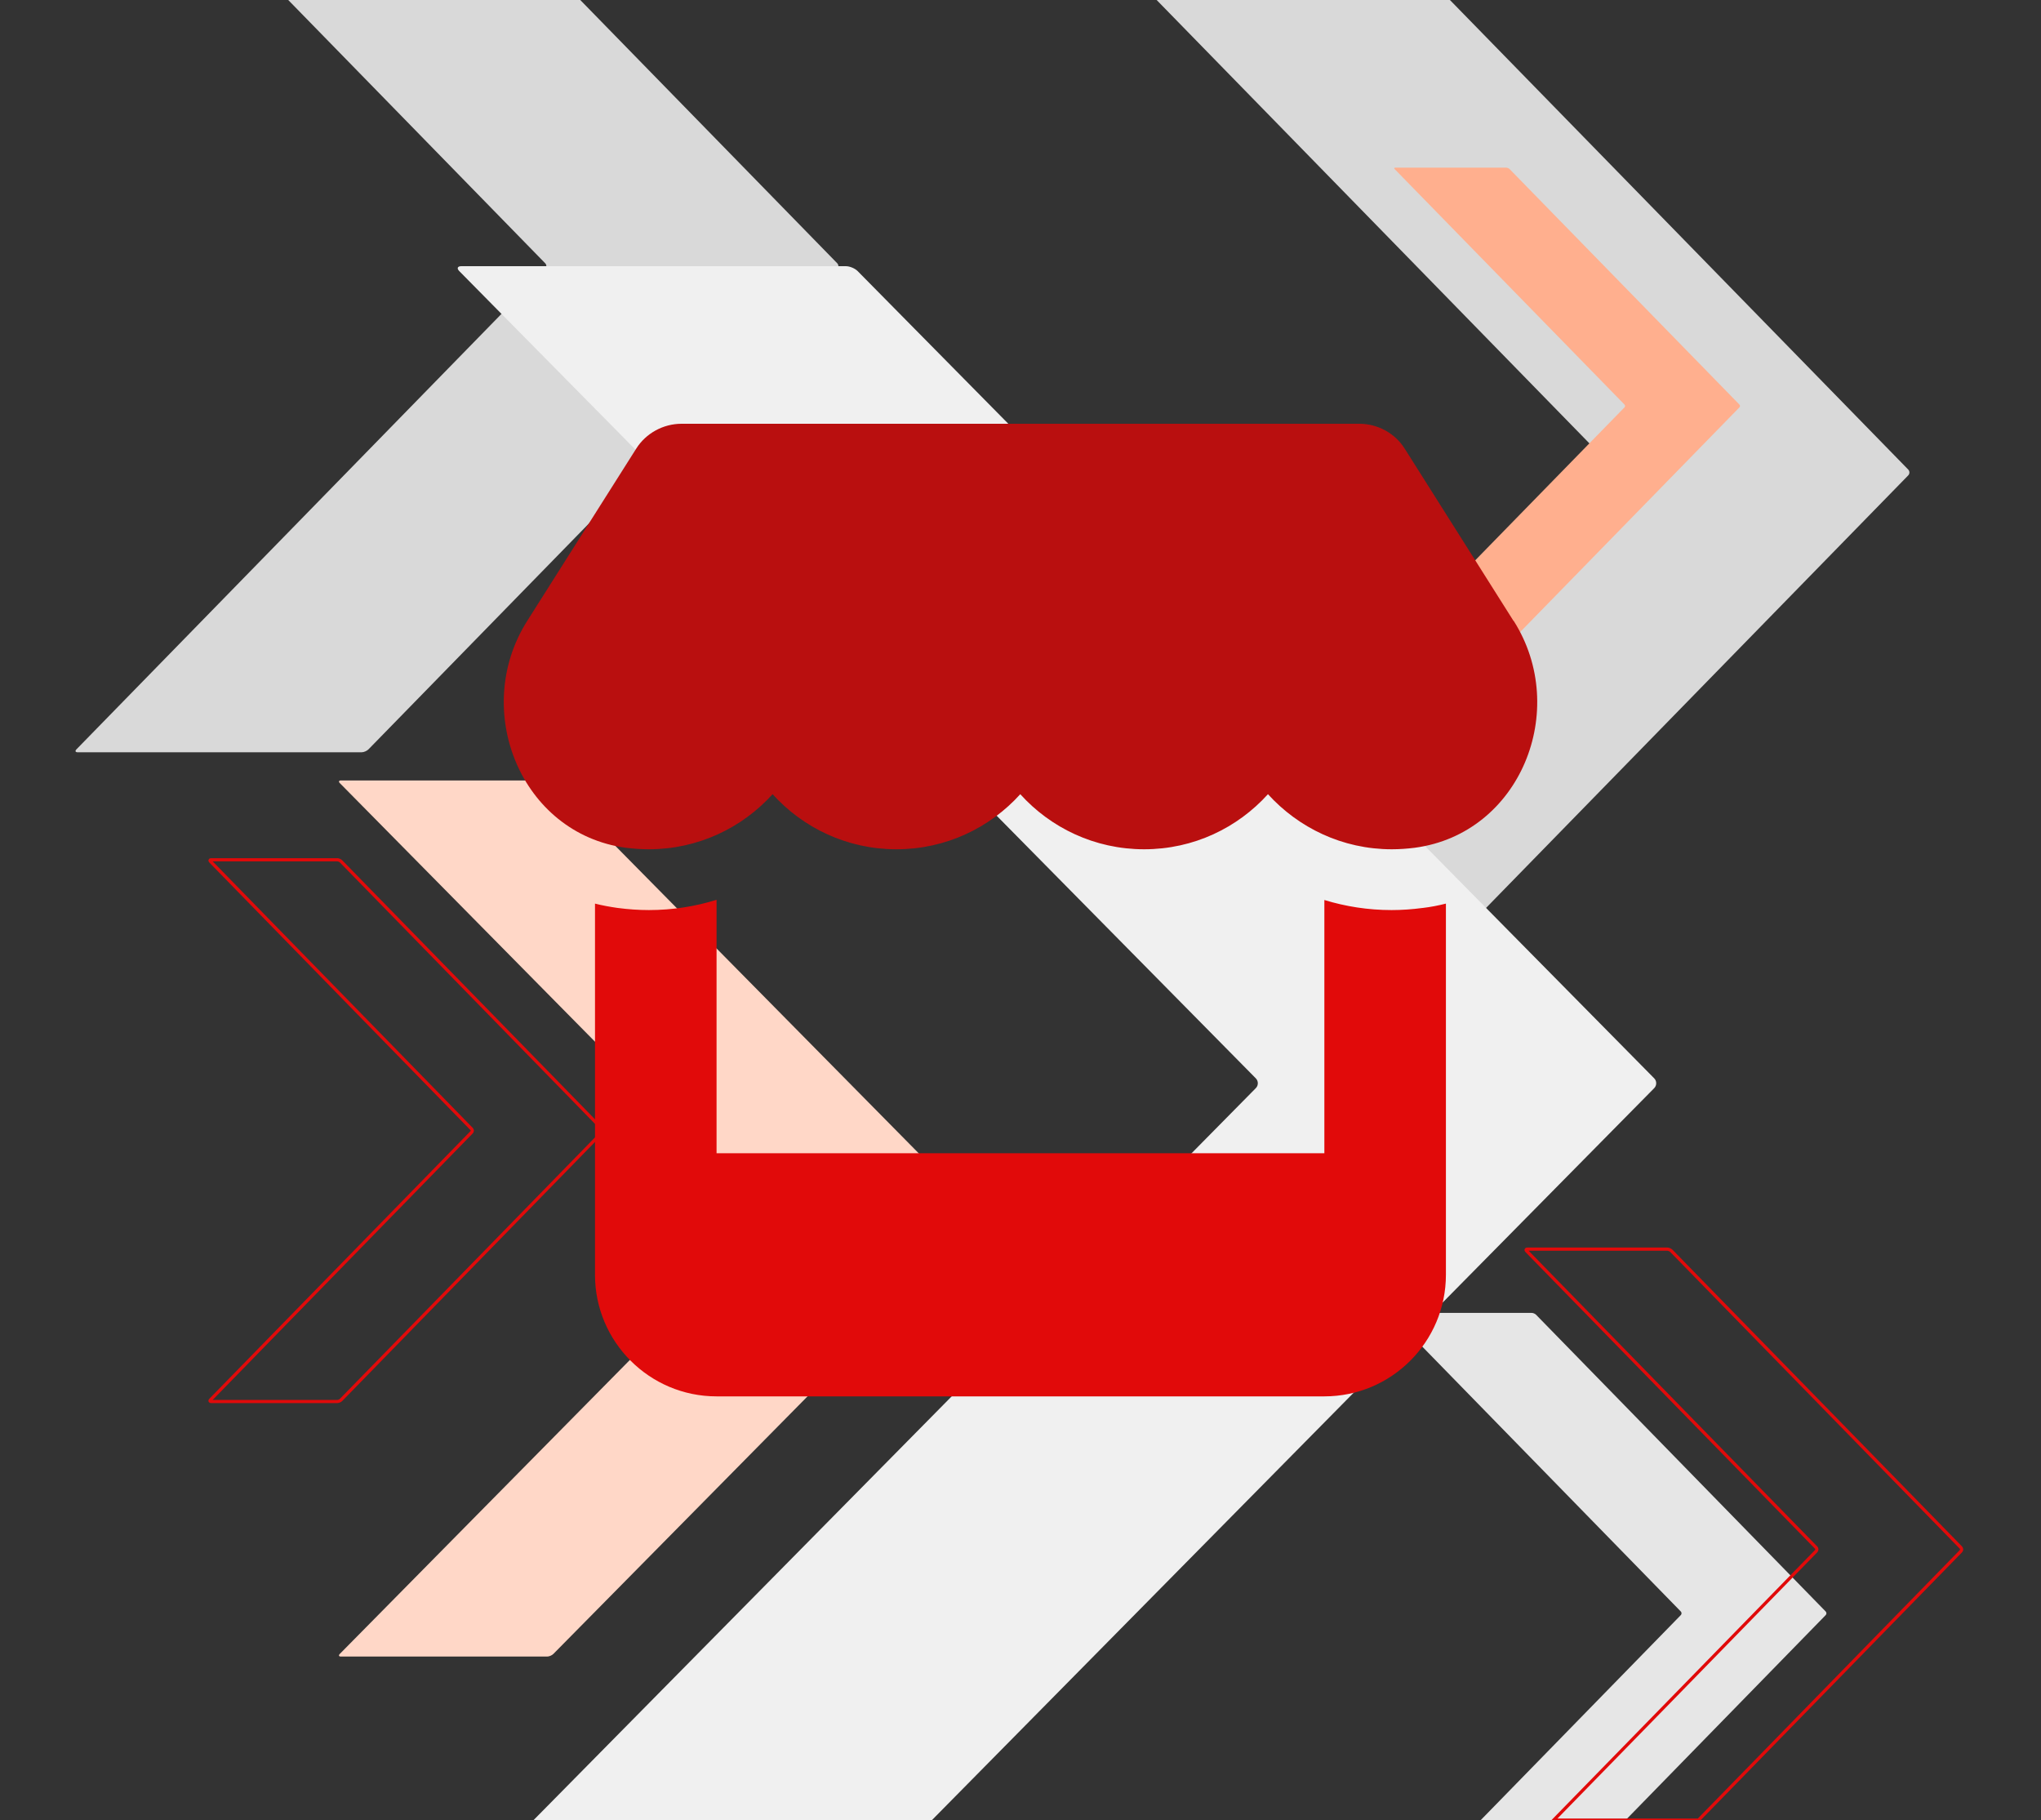 <?xml version="1.0" encoding="UTF-8"?>
<svg xmlns="http://www.w3.org/2000/svg" xmlns:xlink="http://www.w3.org/1999/xlink" version="1.1" id="Marketplace_Overview" x="0px" y="0px" viewBox="0 0 480 428" style="enable-background:new 0 0 480 428;" xml:space="preserve">
<rect x="0" y="0" width="480" height="428" fill="#333333" stroke="none"/>
<style type="text/css">
	.st0{fill:#D9D9D9;}
	.st1{fill:#F0F0F0;}
	.st2{fill:#E6E6E6;}
	.st3{fill:none;stroke:#E10A0A;stroke-width:0.75;stroke-miterlimit:10;}
	.st4{fill:#FFD7C7;}
	.st5{fill:#FFAF8E;}
	.st6{fill:#E10A0A;}
	.st7{fill:#B90F0F;}
</style>
<path id="_x31__00000044872276184447894990000001898177381736549031_" class="st0" d="M128.216,63.278L17.976,176.209  c-0.368,0.378-0.243,0.687,0.278,0.687H85.04c0.521,0,1.248-0.31,1.616-0.687l110.24-112.931c0.369-0.376,0.369-0.996,0-1.372  L136.466,0h-68.68l60.431,61.906C128.586,62.283,128.586,62.902,128.216,63.278z"></path>
<path id="_x33__00000013188992656795267410000005483787160839434643_" class="st0" d="M379.799,111.789L269.09,225.2  c-0.37,0.379-0.244,0.69,0.279,0.69h67.07c0.523,0,1.254-0.311,1.623-0.69l110.709-113.411c0.371-0.378,0.371-1,0-1.378L340.992,0  H272.02l107.779,110.411C380.17,110.789,380.17,111.411,379.799,111.789z"></path>
<path id="_x32__00000079460368318143510230000012272186375658503589_" class="st1" d="M389.037,253.568L201.7,63.746  c-0.623-0.635-1.861-1.153-2.751-1.153h-90.468c-0.889,0-1.101,0.518-0.472,1.153l187.332,189.823c0.63,0.633,0.63,1.673,0,2.305  L125.472,428h93.691l169.874-172.127C389.661,255.242,389.661,254.202,389.037,253.568z"></path>
<path id="_x34__00000142892202048878763340000005398554343385064833_" class="st2" d="M429.364,378.94l-68.122-69.788  c-0.228-0.233-0.678-0.424-1.003-0.424h-32.898c-0.325,0-0.401,0.19-0.174,0.424l68.122,69.788c0.228,0.233,0.228,0.615,0,0.847  L348.228,428h34.074l47.062-48.213C429.592,379.555,429.592,379.173,429.364,378.94z"></path>
<path id="_x32__Outline_00000067227921209478693540000004953056191311388544_" class="st3" d="M461.165,363.912l-68.083-69.76  c-0.228-0.233-0.679-0.424-1.004-0.424h-32.881c-0.319,0-0.401,0.19-0.174,0.424l68.09,69.76c0.228,0.233,0.228,0.615,0,0.847  L365.387,428h34.058l61.72-63.241C461.393,364.527,461.393,364.145,461.165,363.912z"></path>
<path id="_x31__Orange_00000110439887370218781280000007237375951417925567_" class="st4" d="M230.583,285.91L130.144,184.141  c-0.33-0.341-0.997-0.619-1.471-0.619H80.168c-0.474,0-0.592,0.278-0.255,0.619L180.351,285.91c0.337,0.34,0.337,0.897,0,1.235  L79.913,388.914c-0.337,0.341-0.219,0.621,0.255,0.621h48.505c0.474,0,1.141-0.279,1.471-0.621l100.439-101.769  C230.919,286.806,230.919,286.25,230.583,285.91"></path>
<path id="_x32__Orange_00000108291259794309800970000015668637628098385582_" class="st5" d="M409.069,95.126l-54.04-55.365  c-0.185-0.185-0.543-0.336-0.797-0.336h-26.101c-0.256,0-0.315,0.151-0.136,0.336l54.046,55.365c0.179,0.185,0.179,0.489,0,0.672  l-54.046,55.365c-0.179,0.186-0.119,0.337,0.136,0.337h26.101c0.254,0,0.612-0.151,0.797-0.337l54.04-55.365  C409.254,95.614,409.254,95.31,409.069,95.126"></path>
<path id="_x31__Outline_00000162354409824549219080000006005570796638279580_" class="st3" d="M141.634,265.485l-61.417-62.929  c-0.202-0.21-0.61-0.382-0.9-0.382H49.654c-0.291,0-0.358,0.172-0.155,0.382l61.417,62.929c0.21,0.21,0.21,0.554,0,0.764  l-61.417,62.929c-0.204,0.212-0.136,0.384,0.155,0.384h29.663c0.291,0,0.698-0.172,0.9-0.384l61.417-62.929  C141.844,266.039,141.844,265.695,141.634,265.485z"></path>
<g id="Marketplace_Overview_Icon">
	<path class="st6" d="M334.557,213.509h-0.045c-2.367,0.313-4.78,0.491-7.236,0.491c-5.539,0-10.855-0.849-15.813-2.367v59.544   H168.52v-59.589c-5.003,1.563-10.363,2.412-15.902,2.412c-2.457,0-4.914-0.179-7.281-0.491h-0.045   c-1.831-0.268-3.618-0.581-5.36-1.027v58.696v28.588c0,15.768,12.82,28.588,28.588,28.588h142.942   c15.768,0,28.588-12.82,28.588-28.588v-28.588v-58.696C338.264,212.928,336.477,213.285,334.557,213.509L334.557,213.509z"></path>
	<path class="st7" d="M355.953,146.013l-25.596-40.515c-2.278-3.618-6.343-5.852-10.676-5.852h-159.38   c-4.333,0-8.398,2.233-10.676,5.852l-25.64,40.515c-13.222,20.905-1.519,49.985,23.183,53.335c1.787,0.223,3.618,0.357,5.405,0.357   c11.659,0,22.022-5.092,29.125-12.954c7.102,7.862,17.466,12.954,29.125,12.954s22.022-5.092,29.125-12.954   c7.102,7.862,17.466,12.954,29.125,12.954c11.703,0,22.022-5.092,29.125-12.954c7.147,7.862,17.466,12.954,29.125,12.954   c1.831,0,3.618-0.134,5.405-0.357c24.792-3.306,36.54-32.385,23.273-53.335H355.953z"></path>
</g>
</svg>

